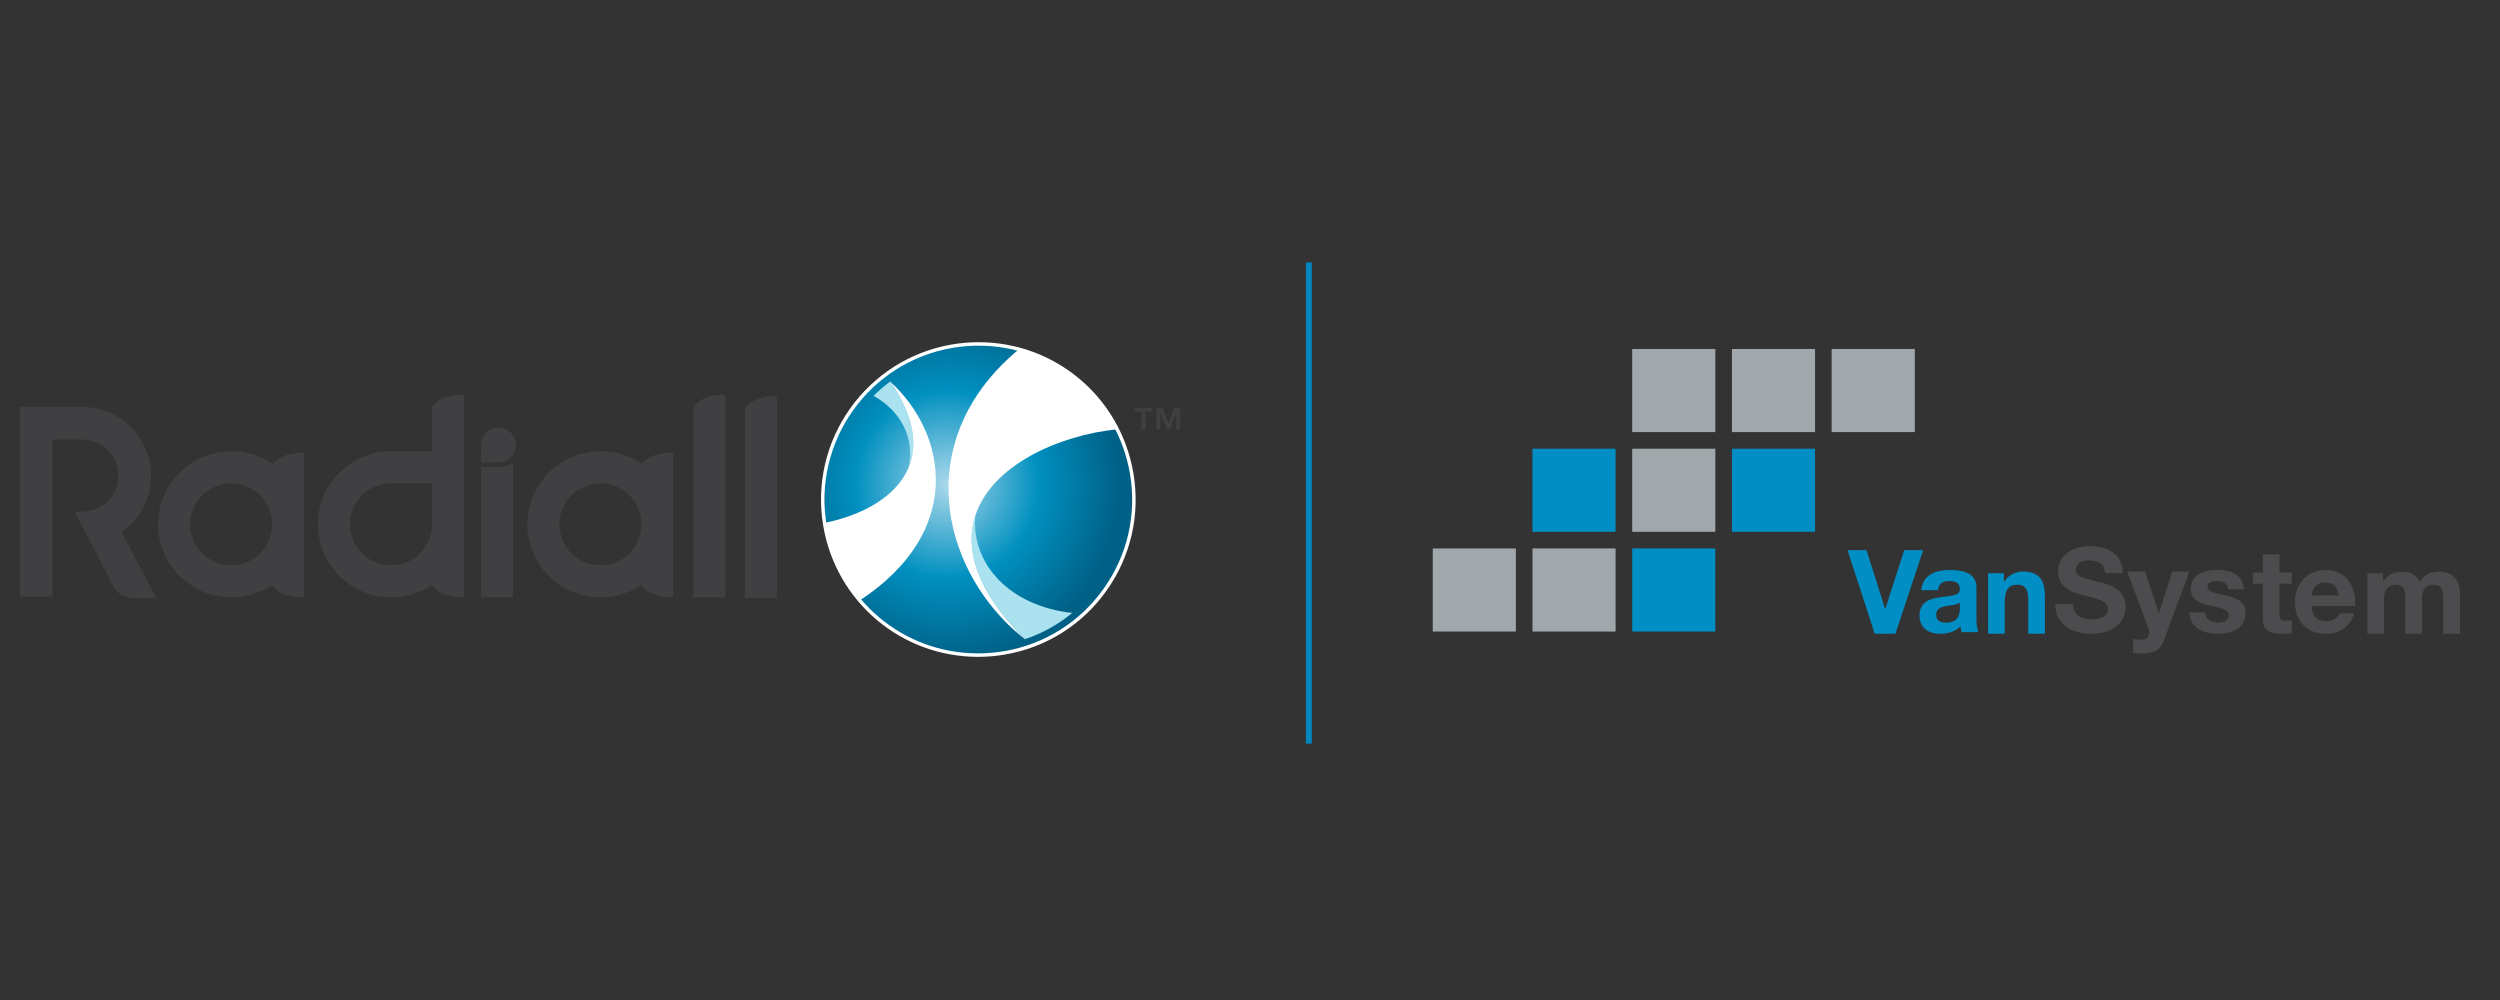 <?xml version="1.0" encoding="UTF-8" standalone="no"?><!DOCTYPE svg PUBLIC "-//W3C//DTD SVG 1.1//EN" "http://www.w3.org/Graphics/SVG/1.1/DTD/svg11.dtd"><svg width="100%" height="100%" viewBox="0 0 1667 667" version="1.1" xmlns="http://www.w3.org/2000/svg" xmlns:xlink="http://www.w3.org/1999/xlink" xml:space="preserve" xmlns:serif="http://www.serif.com/" style="fill-rule:evenodd;clip-rule:evenodd;stroke-linejoin:round;stroke-miterlimit:2;"><rect x="0" y="0" width="1667" height="667" fill="#333333" stroke="none"/><g id="Radiall-logo"><path d="M462.3,271.291l-0,127.049l21.459,0l0,-135.135c-13.624,-0.338 -19.595,5.427 -21.459,8.086" style="fill:#403f41;fill-rule:nonzero;"/><path d="M634.975,230.82c-45.249,7.685 -78.714,43.77 -85.223,86.863l-0,30.777c0.103,0.665 0.206,1.333 0.319,1.999c8.488,50.052 51.444,86.374 102.135,86.374c5.847,0 11.734,-0.504 17.488,-1.494c27.309,-4.63 51.19,-19.619 67.22,-42.204c9.177,-12.943 15.159,-27.483 17.734,-42.671l-0,-34.484c-0.011,-0.085 -0.029,-0.166 -0.04,-0.251c-8.501,-50.057 -51.468,-86.393 -102.153,-86.393c-5.779,0 -11.652,0.505 -17.48,1.484Z" style="fill:url(#_Radial1);fill-rule:nonzero;"/><path d="M652.455,230.495c50.12,0 92.598,35.935 101.012,85.43c4.574,27.005 -1.637,54.185 -17.49,76.529c-15.853,22.336 -39.46,37.167 -66.478,41.747c-5.713,0.979 -11.541,1.473 -17.295,1.473c-50.121,0 -92.594,-35.923 -100.992,-85.408c-9.454,-55.759 28.204,-108.835 83.953,-118.302c5.72,-0.964 11.535,-1.469 17.29,-1.469m-0,-2.316c-5.839,0 -11.784,0.505 -17.67,1.503c-57.019,9.679 -95.533,63.954 -85.852,120.975c8.58,50.601 52.017,87.333 103.271,87.333c5.913,0 11.868,-0.504 17.685,-1.502c27.613,-4.683 51.748,-19.847 67.973,-42.687c16.213,-22.862 22.564,-50.652 17.887,-78.265c-8.604,-50.62 -52.041,-87.357 -103.294,-87.357" style="fill:#fff;fill-rule:nonzero;"/><path d="M683.387,426.209c11.593,-3.834 22.265,-9.776 31.579,-17.519c-41.422,-4.453 -67.4,-32.411 -64.672,-64.751c-7.038,21.869 0.251,49.437 32.765,82.019c0.109,0.08 0.225,0.172 0.328,0.251" style="fill:#aae2f0;fill-rule:nonzero;"/><path d="M593.558,254.382c-3.914,2.929 -7.627,6.108 -11.065,9.589c18.103,10.022 27.457,27.956 23.559,47.282c5.881,-14.678 3.544,-33.534 -12.391,-56.752c-0.034,-0.04 -0.079,-0.085 -0.103,-0.119" style="fill:#aae2f0;fill-rule:nonzero;"/><path d="M671.675,415.87c3.496,3.473 7.188,6.75 11.038,9.83c0.114,0.084 0.23,0.177 0.344,0.256c-32.507,-32.58 -39.798,-60.143 -32.76,-82.02c10.849,-33.671 55.719,-53.786 94.817,-57.708c-13.341,-26.414 -37.355,-45.784 -65.548,-53.459c-68.264,56.47 -54.687,136.672 -7.891,183.101" style="fill:#fff;fill-rule:nonzero;"/><path d="M593.645,254.48l0.019,0.018c15.932,23.221 18.264,42.077 12.391,56.75c-8.042,20.123 -31.49,32.437 -56.438,37.481c0.092,0.586 0.156,1.17 0.253,1.767c3.249,19.146 11.565,36.18 23.314,49.952c70.162,-46.015 58.437,-111.196 20.461,-145.968" style="fill:#fff;fill-rule:nonzero;"/><path d="M496.715,272.213l0,126.394l21.333,0l0,-134.425c-13.537,-0.343 -19.497,5.398 -21.333,8.031" style="fill:#403f41;fill-rule:nonzero;"/><path d="M74.939,330.396c-0.887,1.353 -1.925,2.62 -3.061,3.756c-2.126,2.136 -4.722,3.879 -7.706,5.134c-1.893,0.802 -3.927,1.357 -6.018,1.626c-1.131,0.151 -2.271,0.23 -3.399,0.23l-4.946,0l26.477,51.056c1.439,2.63 5.897,6.583 14.134,6.583l13.714,0l-23.113,-44.049l3.605,-2.791c0.71,-0.603 1.473,-1.273 2.242,-1.994l0.739,-0.745c0.745,-0.763 1.466,-1.532 2.102,-2.292l0.087,-0.098l0,-0.351l0.79,-0.579c1.054,-1.302 2.018,-2.654 2.968,-4.148l0,-0.069l0.378,-0.534c0.357,-0.567 0.65,-0.99 0.877,-1.42l0.729,-1.337c0.499,-0.927 0.979,-1.867 1.405,-2.836l0.377,-0.591l0,-0.275l0.161,-0.372c2.142,-5.285 3.249,-11.034 3.249,-17.063c-0,-6.23 -1.21,-12.195 -3.587,-17.77c-2.384,-5.554 -5.715,-10.506 -9.892,-14.707c-4.218,-4.191 -9.159,-7.513 -14.684,-9.869c-4.882,-2.081 -10.103,-3.275 -15.52,-3.531c-0.734,-0.024 -1.513,-0.029 -2.292,-0.029l-41.459,0l0,126.539l21.766,0l0,-104.744l19.693,0c3.312,0 6.488,0.621 9.417,1.846c2.969,1.268 5.58,2.987 7.714,5.158c2.171,2.16 3.895,4.764 5.145,7.713c1.251,2.953 1.851,6.019 1.851,9.394c-0,3.349 -0.6,6.386 -1.857,9.296c-0.56,1.326 -1.27,2.62 -2.086,3.863" style="fill:#403f41;fill-rule:nonzero;"/><path d="M306.339,263.205c-13.091,0.74 -17.293,6.528 -18.296,8.089l-0,29.601l-27.212,0c-6.607,0 -12.964,1.265 -18.884,3.793c-5.908,2.516 -11.163,6.018 -15.61,10.426c-4.482,4.389 -8.026,9.565 -10.54,15.399c-2.522,5.841 -3.8,12.219 -3.8,19.006c-0,6.642 1.278,12.993 3.8,18.885c2.514,5.907 6.058,11.168 10.521,15.639c4.482,4.481 9.745,8.017 15.629,10.51c5.891,2.522 12.253,3.79 18.884,3.79c6.637,-0 12.988,-1.268 18.89,-3.79c3.027,-1.283 5.876,-2.86 8.523,-4.658l-0,0.235c1.111,1.661 5.387,7.347 18.052,8.11l3.172,-0l0,-135.035l-3.129,0Zm-18.296,86.314c-0,3.747 -0.716,7.347 -2.121,10.682c-1.386,3.33 -3.351,6.283 -5.844,8.77c-2.477,2.47 -5.387,4.434 -8.678,5.845c-6.533,2.815 -14.585,2.809 -21.246,-0.011c-3.346,-1.405 -6.303,-3.364 -8.775,-5.834c-2.464,-2.477 -4.429,-5.429 -5.834,-8.77c-1.421,-3.341 -2.115,-6.935 -2.115,-10.682c-0,-3.755 0.694,-7.307 2.105,-10.564c1.42,-3.295 3.385,-6.211 5.844,-8.677c2.488,-2.48 5.429,-4.44 8.781,-5.839c3.335,-1.405 6.929,-2.116 10.671,-2.116l27.212,0l-0,27.196Z" style="fill:#403f41;fill-rule:nonzero;"/><path d="M333.632,311.358l-12.88,0l0,86.988l21.236,-0l-0,-90.003c-0.97,0.792 -2.013,1.478 -3.188,1.988c-1.621,0.689 -3.351,1.027 -5.168,1.027" style="fill:#403f41;fill-rule:nonzero;"/><path d="M336.904,286.054c1.418,0.602 2.672,1.444 3.737,2.493c1.077,1.056 1.914,2.281 2.535,3.681c0.589,1.41 0.898,2.924 0.898,4.545c-0,1.592 -0.309,3.111 -0.898,4.516c-0.621,1.426 -1.458,2.665 -2.535,3.731c-1.065,1.083 -2.319,1.915 -3.737,2.522c-1.416,0.608 -2.916,0.917 -4.516,0.917l-11.633,-0l0,-11.686c0,-1.621 0.304,-3.135 0.922,-4.545c0.602,-1.4 1.428,-2.625 2.493,-3.681c1.043,-1.049 2.281,-1.891 3.681,-2.493c1.402,-0.613 2.916,-0.911 4.537,-0.911c1.6,-0 3.1,0.298 4.516,0.911" style="fill:#403f41;fill-rule:nonzero;"/><path d="M782.923,272.084l-3.879,10.104l-3.914,-10.104l-4.006,-0l0,14.258l2.591,-0l-0,-11.147l0.063,-0l4.268,11.147l1.938,-0l4.257,-11.147l0.064,-0l-0,11.147l2.595,-0l0,-14.258l-3.977,-0Zm-26.213,-0l0,2.239l4.366,0l-0,12.019l2.762,-0l-0,-12.019l4.363,0l-0,-2.239l-11.491,-0Z" style="fill:#403f41;fill-rule:nonzero;"/><path d="M202.672,301.962l-3.159,0c-11.638,0.705 -16.177,5.409 -17.709,7.466c-2.681,-1.833 -5.535,-3.433 -8.567,-4.738c-5.858,-2.527 -12.243,-3.8 -18.998,-3.8c-0.632,0 -1.239,0.063 -1.87,0.093c-3.621,0.137 -7.165,0.647 -10.59,1.568c-2.197,0.568 -4.339,1.249 -6.43,2.139c-2.409,1.025 -4.677,2.245 -6.861,3.605c-3.169,1.965 -6.117,4.218 -8.757,6.813c-3.732,3.663 -6.764,7.905 -9.138,12.576c-0.475,0.927 -0.961,1.867 -1.386,2.823c-0.264,0.602 -0.452,1.239 -0.687,1.865c-2.036,5.318 -3.135,11.06 -3.135,17.147c0,6.642 1.289,12.998 3.822,18.879c2.511,5.913 6.058,11.182 10.524,15.645c0.314,0.322 0.676,0.615 1.014,0.935c3.359,3.163 7.111,5.828 11.215,7.949c1.112,0.578 2.224,1.14 3.389,1.629c2.308,0.99 4.711,1.719 7.146,2.327c3.174,0.784 6.43,1.243 9.781,1.381c0.655,0.029 1.308,0.084 1.963,0.084c6.623,0 12.985,-1.265 18.89,-3.792c2.92,-1.239 5.677,-2.736 8.252,-4.46l0,0.116c1.049,1.627 5.554,7.621 19.617,8.091l1.674,0l-0,-96.341Zm-21.291,46.754l0,2.229c-0.171,3.24 -0.837,6.351 -2.046,9.256c-1.4,3.325 -3.37,6.277 -5.853,8.776c-2.469,2.469 -5.392,4.431 -8.664,5.847c-6.19,2.659 -13.709,2.762 -20.163,0.382c-0.367,-0.142 -0.74,-0.245 -1.107,-0.401c-0.509,-0.206 -0.985,-0.465 -1.484,-0.7c-2.733,-1.328 -5.186,-3.031 -7.278,-5.128c-2.477,-2.483 -4.442,-5.433 -5.852,-8.776c-1.387,-3.346 -2.097,-6.945 -2.097,-10.682c0,-3.761 0.692,-7.307 2.097,-10.569c1.41,-3.282 3.375,-6.201 5.852,-8.67c2.475,-2.487 5.416,-4.442 8.762,-5.847c1.078,-0.451 2.19,-0.797 3.315,-1.111c1.93,-0.534 3.935,-0.832 5.981,-0.935c0.47,-0.021 0.935,-0.064 1.395,-0.064c3.752,0 7.299,0.713 10.579,2.11c3.272,1.405 6.195,3.36 8.664,5.847c2.459,2.469 4.437,5.364 5.853,8.67c1.294,3.027 1.964,6.312 2.067,9.766l-0.021,0Z" style="fill:#403f41;fill-rule:nonzero;"/><path d="M448.86,301.809l-3.163,0c-11.808,0.716 -16.318,5.543 -17.784,7.561c-2.649,-1.817 -5.474,-3.383 -8.49,-4.682c-5.863,-2.522 -12.235,-3.801 -18.993,-3.801c-0.629,0 -1.249,0.064 -1.867,0.09c-3.618,0.146 -7.176,0.65 -10.598,1.577c-2.184,0.568 -4.339,1.244 -6.425,2.134c-2.411,1.024 -4.669,2.244 -6.867,3.61c-3.163,1.959 -6.108,4.212 -8.751,6.813c-3.724,3.663 -6.769,7.904 -9.14,12.576c-0.476,0.927 -0.964,1.862 -1.382,2.818c-0.269,0.607 -0.459,1.244 -0.699,1.864c-2.023,5.324 -3.117,11.065 -3.117,17.147c0,6.647 1.279,13.004 3.798,18.885c2.522,5.908 6.058,11.181 10.524,15.639c0.327,0.322 0.7,0.615 1.038,0.935c3.346,3.164 7.106,5.834 11.21,7.954c1.107,0.573 2.229,1.141 3.386,1.624c2.31,0.996 4.706,1.725 7.141,2.327c3.177,0.79 6.43,1.244 9.789,1.381c0.647,0.034 1.289,0.085 1.96,0.085c6.626,-0 12.977,-1.265 18.903,-3.793c2.905,-1.238 5.651,-2.736 8.229,-4.46l-0,0.098c1.032,1.605 5.53,7.64 19.648,8.115l1.65,0l0,-96.497Zm-21.298,46.904l-0,2.298c-0.177,3.216 -0.843,6.317 -2.039,9.187c-1.4,3.331 -3.372,6.278 -5.857,8.776c-2.472,2.469 -5.388,4.429 -8.668,5.844c-6.19,2.66 -13.708,2.77 -20.155,0.386c-0.367,-0.143 -0.739,-0.246 -1.106,-0.402c-0.499,-0.206 -0.993,-0.464 -1.474,-0.694c-2.733,-1.329 -5.197,-3.032 -7.291,-5.134c-2.475,-2.477 -4.453,-5.435 -5.839,-8.776c-1.4,-3.34 -2.115,-6.94 -2.115,-10.682c-0,-3.755 0.699,-7.302 2.099,-10.569c1.402,-3.277 3.38,-6.195 5.855,-8.664c2.472,-2.488 5.429,-4.442 8.765,-5.847c1.077,-0.457 2.189,-0.803 3.306,-1.112c1.949,-0.539 3.943,-0.837 6,-0.94c0.465,-0.021 0.917,-0.063 1.387,-0.063c3.742,-0 7.296,0.71 10.568,2.115c3.28,1.405 6.196,3.359 8.668,5.847c2.469,2.464 4.434,5.363 5.844,8.664c1.312,3.032 1.988,6.317 2.081,9.766l-0.029,0Z" style="fill:#403f41;fill-rule:nonzero;"/></g><rect x="870.786" y="175" width="3.937" height="320.833" style="fill:#0085bd;"/><g id="Van-System"><path d="M1263.87,422.583l-13.822,-0l-18.119,-55.767l12.655,-0l12.413,39.208l0.159,0l12.58,-39.208l12.643,-0l-18.509,55.767Z" style="fill:#008ec4;fill-rule:nonzero;"/><path d="M1281.18,393.562c0.625,-10.387 9.92,-13.512 18.979,-13.512c8.047,0 17.732,1.794 17.732,11.477l0,21.009c0,3.676 0.395,7.343 1.409,8.988l-11.247,0c-0.389,-1.251 -0.709,-2.582 -0.784,-3.908c-3.514,3.671 -8.671,4.997 -13.587,4.997c-7.662,0 -13.751,-3.824 -13.751,-12.101c0,-9.147 6.878,-11.328 13.751,-12.265c6.791,-1.021 13.12,-0.784 13.12,-5.312c0,-4.76 -3.282,-5.469 -7.19,-5.469c-4.221,-0 -6.951,1.72 -7.338,6.096l-11.094,-0Zm25.622,8.197c-1.88,1.639 -5.782,1.723 -9.218,2.347c-3.441,0.702 -6.561,1.874 -6.561,5.935c-0,4.138 3.206,5.152 6.798,5.152c8.664,0 8.981,-6.873 8.981,-9.288l0,-4.146Z" style="fill:#008ec4;fill-rule:nonzero;"/><path d="M1325.67,382.205l10.537,0l0,5.625l0.237,-0c2.81,-4.533 7.651,-6.721 12.336,-6.721c11.796,-0 14.765,6.643 14.765,16.641l0,24.833l-11.087,-0l0,-22.805c0,-6.639 -1.957,-9.916 -7.115,-9.916c-6.011,0 -8.586,3.355 -8.586,11.554l-0,21.167l-11.087,-0l-0,-40.378Z" style="fill:#008ec4;fill-rule:nonzero;"/><path d="M1382.32,402.743c0,7.42 5.782,10.309 12.343,10.309c4.295,0 10.856,-1.251 10.856,-6.955c0,-6.014 -8.359,-7.021 -16.556,-9.214c-8.288,-2.18 -16.641,-5.387 -16.641,-15.856c0,-11.406 10.782,-16.869 20.855,-16.869c11.641,0 22.34,5.075 22.34,17.965l-11.871,-0c-0.397,-6.718 -5.159,-8.439 -11.019,-8.439c-3.901,0 -8.427,1.643 -8.427,6.329c0,4.291 2.646,4.84 16.627,8.436c4.068,1.019 16.563,3.594 16.563,16.249c0,10.228 -8.044,17.885 -23.194,17.885c-12.343,-0 -23.906,-6.096 -23.747,-19.84l11.871,-0Z" style="fill:#4c4c4e;fill-rule:nonzero;"/><path d="M1443.05,426.597c-2.427,6.483 -6.253,9.136 -13.903,9.136c-2.265,0 -4.528,-0.153 -6.798,-0.39l-0,-9.136c2.105,0.153 4.298,0.472 6.486,0.39c3.823,-0.39 5.079,-4.373 3.823,-7.58l-14.211,-37.873l11.878,0l9.136,27.653l0.153,-0l8.824,-27.653l11.483,0l-16.871,45.453Z" style="fill:#4c4c4e;fill-rule:nonzero;"/><path d="M1470.47,408.365c0.082,4.845 4.136,6.795 8.516,6.795c3.202,0 7.263,-1.248 7.263,-5.15c0,-3.354 -4.61,-4.528 -12.58,-6.249c-6.401,-1.408 -12.807,-3.671 -12.807,-10.779c-0,-10.31 8.899,-12.969 17.577,-12.969c8.824,-0 16.951,2.971 17.805,12.892l-10.544,-0c-0.312,-4.298 -3.596,-5.47 -7.575,-5.47c-2.498,0 -6.172,0.472 -6.172,3.749c0,3.979 6.256,4.526 12.573,6.012c6.486,1.486 12.815,3.826 12.815,11.328c-0,10.622 -9.219,14.059 -18.432,14.059c-9.378,-0 -18.514,-3.514 -18.984,-14.218l10.545,-0Z" style="fill:#4c4c4e;fill-rule:nonzero;"/><path d="M1519.99,381.766l8.122,0l0,7.42l-8.122,0l0,19.996c0,3.748 0.937,4.685 4.686,4.685c1.173,-0 2.27,-0.078 3.436,-0.312l0,8.664c-1.875,0.312 -4.298,0.394 -6.478,0.394c-6.796,0 -12.733,-1.568 -12.733,-9.608l0,-23.819l-6.725,0l-0,-7.42l6.725,0l0,-12.112l11.089,-0l0,12.112Z" style="fill:#4c4c4e;fill-rule:nonzero;"/><path d="M1541.33,404.031c0.319,7.021 3.749,10.228 9.92,10.228c4.458,-0 8.052,-2.735 8.749,-5.235l9.765,0c-3.129,9.531 -9.765,13.592 -18.901,13.592c-12.733,-0 -20.625,-8.747 -20.625,-21.249c0,-12.101 8.364,-21.319 20.625,-21.319c13.751,-0 20.382,11.558 19.598,23.983l-29.131,0Zm18.049,-7.03c-1.019,-5.629 -3.441,-8.594 -8.829,-8.594c-7.025,-0 -9.06,5.469 -9.22,8.594l18.049,-0Z" style="fill:#4c4c4e;fill-rule:nonzero;"/><path d="M1578.56,382.24l10.462,0l0,5.465l0.16,0c2.887,-4.138 7.108,-6.561 12.343,-6.561c5.08,0 9.601,1.873 11.788,6.721c2.345,-3.514 6.561,-6.721 12.19,-6.721c8.587,0 14.759,3.984 14.759,14.446l-0,27.026l-11.092,-0l0,-22.88c0,-5.388 -0.467,-9.838 -6.791,-9.838c-6.249,-0 -7.427,5.145 -7.427,10.22l-0,22.498l-11.087,-0l0,-22.646c0,-4.692 0.312,-10.072 -6.721,-10.072c-2.185,-0 -7.497,1.396 -7.497,9.288l-0,23.43l-11.087,-0l0,-40.376Z" style="fill:#4c4c4e;fill-rule:nonzero;"/><rect x="1088.36" y="365.701" width="55.413" height="55.413" style="fill:#008ec4;"/><rect x="1021.86" y="299.208" width="55.413" height="55.413" style="fill:#008ec4;"/><rect x="1154.86" y="299.208" width="55.413" height="55.413" style="fill:#008ec4;"/><rect x="955.361" y="365.701" width="55.418" height="55.413" style="fill:#a1a8ac;"/><rect x="1021.86" y="365.701" width="55.413" height="55.413" style="fill:#a1a8ac;"/><rect x="1088.36" y="299.208" width="55.413" height="55.413" style="fill:#a1a8ac;"/><rect x="1088.36" y="232.708" width="55.413" height="55.413" style="fill:#a1a8ac;"/><rect x="1154.86" y="232.708" width="55.413" height="55.413" style="fill:#a1a8ac;"/><rect x="1221.35" y="232.708" width="55.418" height="55.413" style="fill:#a1a8ac;"/></g><defs><radialGradient id="_Radial1" cx="0" cy="0" r="1" gradientUnits="userSpaceOnUse" gradientTransform="matrix(115.737,0,0,118.865,631.481,322.919)"><stop offset="0" style="stop-color:#abd8ea;stop-opacity:1"/><stop offset="0.53" style="stop-color:#0090c0;stop-opacity:1"/><stop offset="1" style="stop-color:#006086;stop-opacity:1"/></radialGradient></defs></svg>